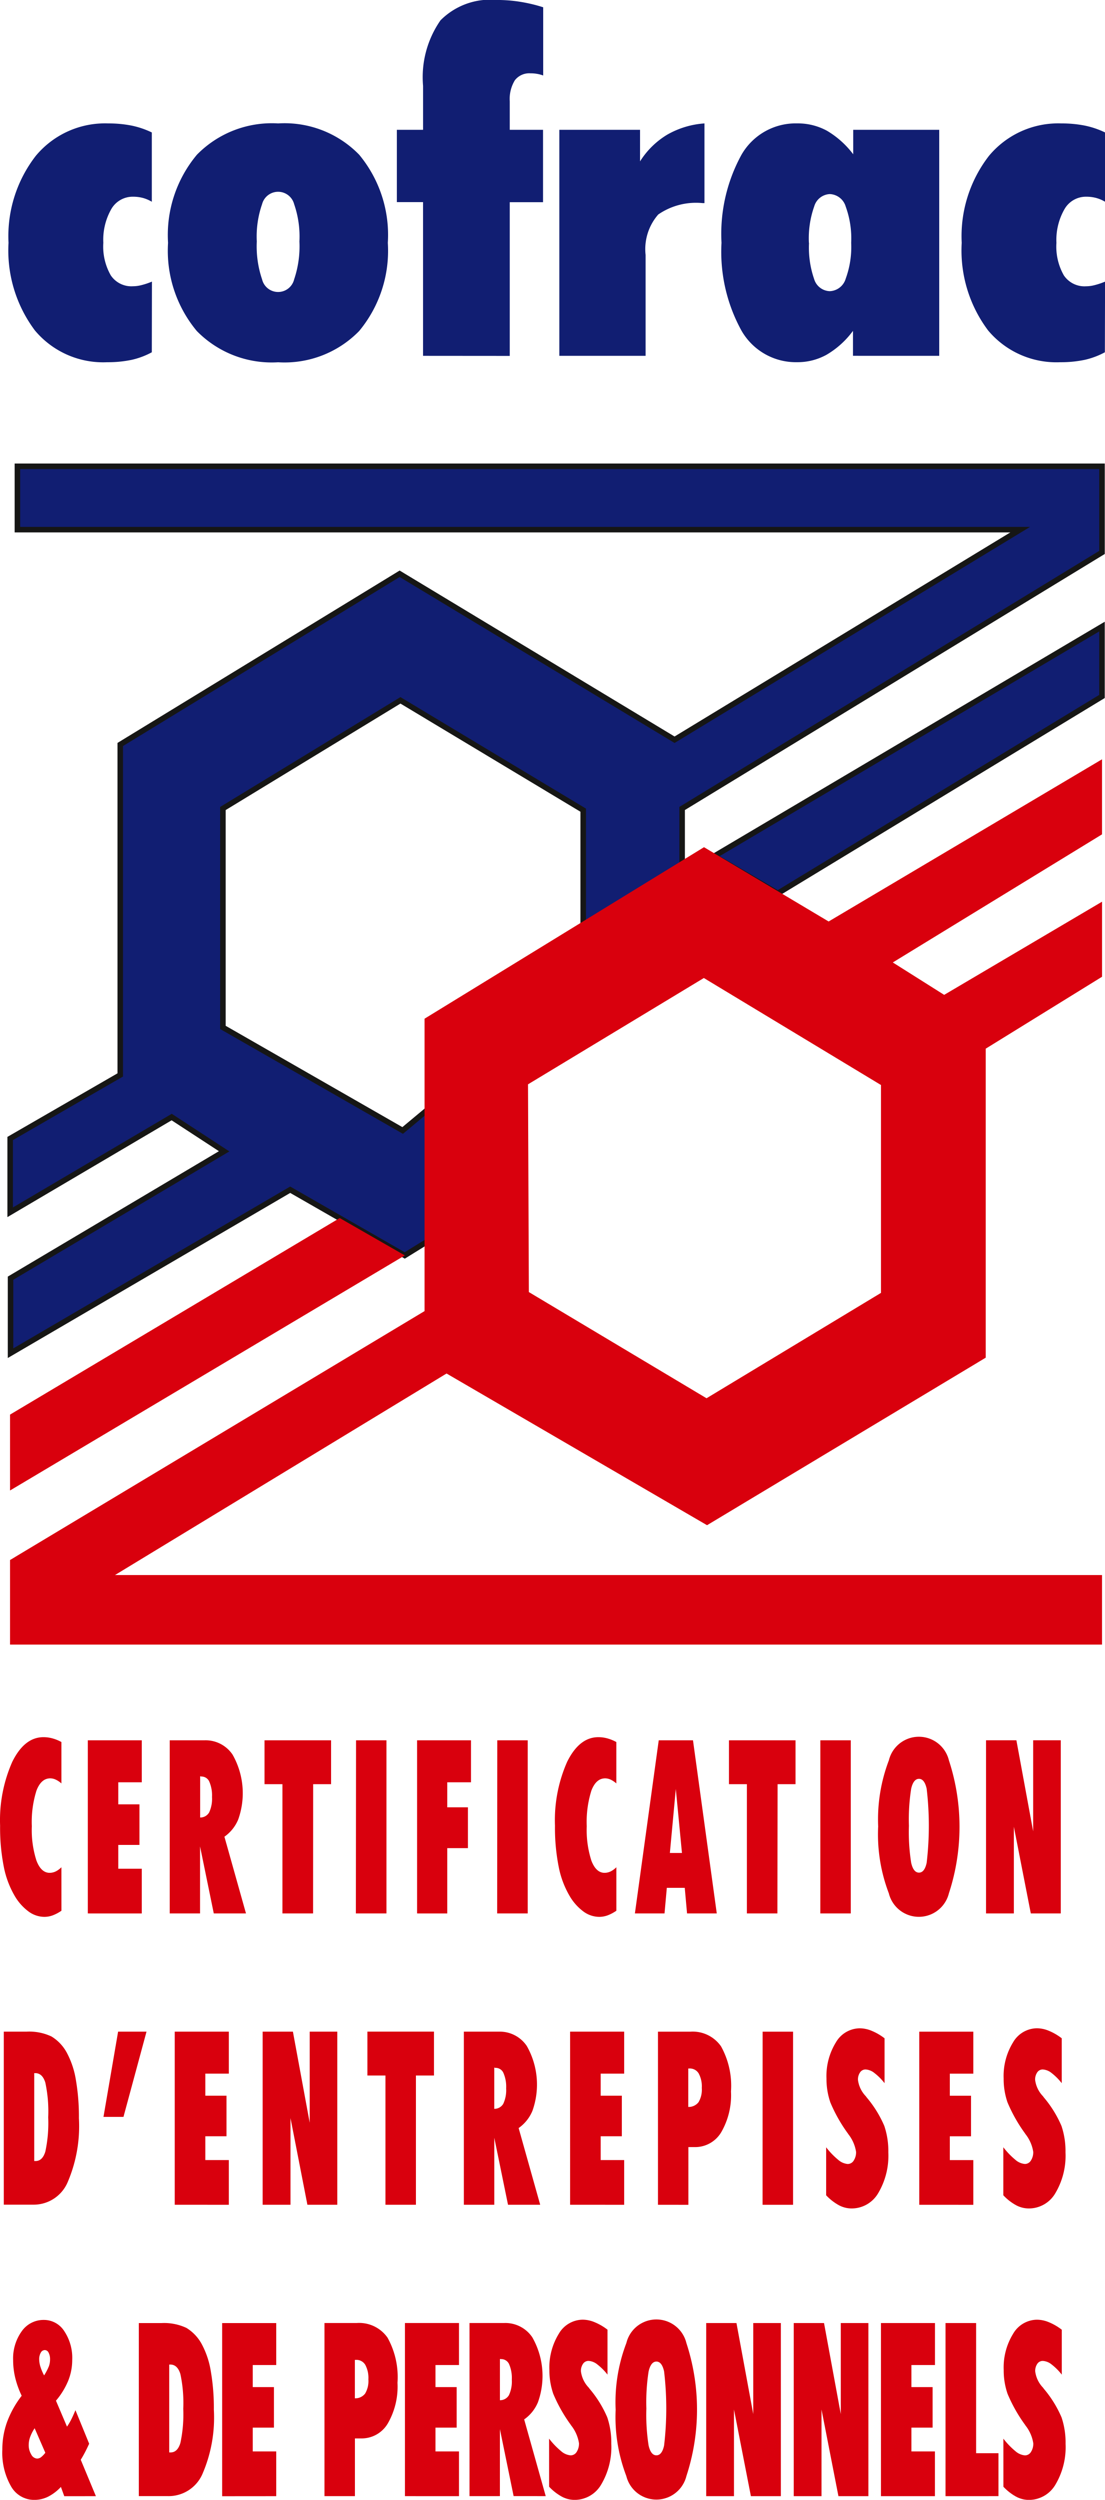 <svg id="Groupe_28" data-name="Groupe 28" xmlns="http://www.w3.org/2000/svg" xmlns:xlink="http://www.w3.org/1999/xlink" width="43.161" height="97.573" viewBox="0 0 43.161 97.573">
  <defs>
    <clipPath id="clip-path">
      <rect id="Rectangle_87" data-name="Rectangle 87" width="43.161" height="97.573" fill="none"/>
    </clipPath>
  </defs>
  <path id="Tracé_223" data-name="Tracé 223" d="M28.417,57.28,30.9,58.732l12.666-7.685V48.319ZM1.2,42.063v2.468H40.372l-13.5,8.205L16.13,46.258,5.215,52.921V65.815L.917,68.3v2.882l6.309-3.715L9.275,68.8.932,73.752V76.68L11.855,70.3l4.473,2.566,1.084-.67V67.016l-1.165.971L9.226,63.964V55.419l6.933-4.226L23.3,55.481v4.9l3.864-2.344V55.419l16.4-9.994V42.063Z" transform="translate(-0.52 -23.863)" fill="#111e72"/>
  <path id="Tracé_224" data-name="Tracé 224" d="M28.417,57.28l15.146-8.961v2.728L30.9,58.732Zm-27.5,13.9V68.3l4.3-2.481V52.921L16.13,46.258l10.738,6.478,13.5-8.2H1.2V42.063H43.564v3.362l-16.4,9.994v2.622L23.3,60.385v-4.9l-7.139-4.287L9.227,55.42v8.544l7.021,4.023,1.165-.971v5.179l-1.084.67L11.855,70.3.932,76.68V73.752L9.275,68.8,7.226,67.463Z" transform="translate(-0.52 -23.863)" fill="none" stroke="#161615" stroke-miterlimit="22.926" stroke-width="0.216"/>
  <path id="Tracé_225" data-name="Tracé 225" d="M.9,94.083v2.962l15.42-9.175-2.544-1.459ZM21.165,89.3l-.033-8.108L28,77.042l6.919,4.177v8.113l-6.814,4.113ZM32.874,74.836l-4.868-2.9L17.091,78.63V90.043L.9,99.759v3.3H43.553v-2.714H5l12.95-7.866L28.125,98.4l10.885-6.539V79.8l4.544-2.807v-2.93L37.387,77.7l-2.006-1.265,8.172-5v-2.93Z" transform="translate(-0.508 -38.869)" fill="#d9000d"/>
  <g id="Groupe_27" data-name="Groupe 27">
    <g id="Groupe_26" data-name="Groupe 26" clip-path="url(#clip-path)">
      <path id="Tracé_226" data-name="Tracé 226" d="M6.366,13.751a3.057,3.057,0,0,1-.782.294,4.491,4.491,0,0,1-.958.094A3.478,3.478,0,0,1,1.8,12.9,5.2,5.2,0,0,1,.769,9.479,5.112,5.112,0,0,1,1.833,6.085,3.517,3.517,0,0,1,4.664,4.818a4.677,4.677,0,0,1,.912.085,3.4,3.4,0,0,1,.79.268V7.876a1.392,1.392,0,0,0-.352-.15,1.513,1.513,0,0,0-.389-.047.962.962,0,0,0-.841.482,2.416,2.416,0,0,0-.312,1.317,2.259,2.259,0,0,0,.291,1.27.967.967,0,0,0,.862.426,1.375,1.375,0,0,0,.346-.047,2.764,2.764,0,0,0,.4-.135Zm4.1-4.325a4.009,4.009,0,0,0,.207,1.479.644.644,0,0,0,1.252,0,4.021,4.021,0,0,0,.206-1.479,3.862,3.862,0,0,0-.206-1.456.647.647,0,0,0-1.252,0,3.85,3.85,0,0,0-.207,1.456M7,9.479A4.879,4.879,0,0,1,8.129,6.038,4.1,4.1,0,0,1,11.3,4.818a4.07,4.07,0,0,1,3.165,1.221,4.9,4.9,0,0,1,1.119,3.441,4.9,4.9,0,0,1-1.119,3.441,4.071,4.071,0,0,1-3.165,1.22,4.1,4.1,0,0,1-3.177-1.22A4.89,4.89,0,0,1,7,9.479m9.96,4.411v-6H15.937V5.068h1.024V3.353a3.883,3.883,0,0,1,.68-2.558A2.734,2.734,0,0,1,19.833,0a5.73,5.73,0,0,1,.933.073,6.123,6.123,0,0,1,.887.212V2.948a1.322,1.322,0,0,0-.244-.065,1.469,1.469,0,0,0-.253-.02.71.71,0,0,0-.609.27,1.4,1.4,0,0,0-.2.823V5.068h1.3V7.893h-1.3v6Zm5.323,0V5.068h3.153V6.3A3.2,3.2,0,0,1,26.5,5.256a3.392,3.392,0,0,1,1.452-.438V7.929h-.071a2.6,2.6,0,0,0-1.734.444,2.054,2.054,0,0,0-.494,1.579V13.89Zm9.753-4.411a3.762,3.762,0,0,0,.2,1.414.66.66,0,0,0,.612.473.677.677,0,0,0,.621-.488,3.6,3.6,0,0,0,.214-1.4,3.636,3.636,0,0,0-.214-1.414.676.676,0,0,0-.621-.488.666.666,0,0,0-.609.482,3.736,3.736,0,0,0-.208,1.42m1.722,4.411v-.974a3.43,3.43,0,0,1-1.026.929,2.335,2.335,0,0,1-1.156.294,2.447,2.447,0,0,1-2.17-1.226,6.369,6.369,0,0,1-.783-3.435A6.412,6.412,0,0,1,29.4,6.038a2.441,2.441,0,0,1,2.179-1.221,2.377,2.377,0,0,1,1.159.288,3.53,3.53,0,0,1,1.024.918V5.068h3.36V13.89Zm9.839-.138a3.076,3.076,0,0,1-.782.294,4.5,4.5,0,0,1-.959.094A3.48,3.48,0,0,1,39.032,12.9,5.193,5.193,0,0,1,38,9.479a5.117,5.117,0,0,1,1.064-3.394,3.519,3.519,0,0,1,2.832-1.267,4.67,4.67,0,0,1,.912.085,3.4,3.4,0,0,1,.792.268V7.876a1.4,1.4,0,0,0-.353-.15,1.512,1.512,0,0,0-.389-.047.963.963,0,0,0-.841.482A2.409,2.409,0,0,0,41.7,9.479a2.263,2.263,0,0,0,.29,1.27.969.969,0,0,0,.863.426,1.372,1.372,0,0,0,.346-.047,2.791,2.791,0,0,0,.4-.135Z" transform="translate(-0.436 -0.001)" fill="#111e72"/>
      <path id="Tracé_227" data-name="Tracé 227" d="M2.4,163.468a1.566,1.566,0,0,1-.338.18.962.962,0,0,1-.328.06,1.052,1.052,0,0,1-.614-.206,2.026,2.026,0,0,1-.539-.6,3.643,3.643,0,0,1-.434-1.155,7.867,7.867,0,0,1-.143-1.6,5.626,5.626,0,0,1,.476-2.492q.475-.96,1.215-.961a1.317,1.317,0,0,1,.36.049,1.563,1.563,0,0,1,.344.141V158.5a.934.934,0,0,0-.222-.149.52.52,0,0,0-.212-.05c-.238,0-.416.158-.539.474a4.073,4.073,0,0,0-.183,1.395,3.9,3.9,0,0,0,.182,1.345c.121.316.293.474.514.474a.549.549,0,0,0,.238-.055.867.867,0,0,0,.222-.163Zm1.03.106v-6.758H5.538v1.639H4.62v.861h.827V160.9H4.62v.929h.918v1.746Zm4.388-5.354v1.61a.4.4,0,0,0,.352-.2,1.258,1.258,0,0,0,.111-.6,1.345,1.345,0,0,0-.106-.6.332.332,0,0,0-.311-.2Zm-1.189,5.354v-6.758H7.991a1.27,1.27,0,0,1,1.093.559,3.048,3.048,0,0,1,.22,2.534,1.539,1.539,0,0,1-.538.67l.842,2.994H8.35l-.536-2.615v2.615Zm5.6,0H11.032v-5.045h-.7v-1.713h2.6v1.713h-.7Zm1.678-6.758h1.188v6.758H13.9Zm2.384,6.758v-6.758h2.106v1.639H17.47v.977h.807v1.593H17.47v2.55Zm3.133-6.758h1.188v6.758H19.419Zm4.651,6.652a1.581,1.581,0,0,1-.339.18.961.961,0,0,1-.328.06,1.053,1.053,0,0,1-.615-.206,2.006,2.006,0,0,1-.538-.6,3.6,3.6,0,0,1-.434-1.155,7.831,7.831,0,0,1-.144-1.6,5.632,5.632,0,0,1,.476-2.492q.476-.96,1.216-.961a1.312,1.312,0,0,1,.36.049,1.587,1.587,0,0,1,.345.141V158.5a.945.945,0,0,0-.222-.149.522.522,0,0,0-.212-.05c-.238,0-.416.158-.539.474a4.073,4.073,0,0,0-.183,1.395,3.906,3.906,0,0,0,.182,1.345q.182.474.514.474a.55.55,0,0,0,.238-.055.87.87,0,0,0,.223-.163Zm.724.106.931-6.758h1.338l.929,6.758H26.836l-.09-1h-.7l-.09,1Zm1.366-2.36h.472l-.24-2.5Zm4.2,2.36H29.173v-5.045h-.7v-1.713h2.6v1.713h-.7Zm1.678-6.758h1.188v6.758H32.042Zm3.459,3.337a7.645,7.645,0,0,0,.088,1.441c.057.257.16.387.305.387s.244-.128.3-.382a12.392,12.392,0,0,0,0-2.895c-.058-.256-.159-.384-.3-.384s-.248.129-.305.389a7.7,7.7,0,0,0-.088,1.444m-1.2.045a6.469,6.469,0,0,1,.417-2.6,1.207,1.207,0,0,1,2.345,0,8.335,8.335,0,0,1,0,5.19,1.209,1.209,0,0,1-2.347,0,6.443,6.443,0,0,1-.417-2.59m4.214,3.375v-6.758H39.7l.655,3.555v-3.555h1.078v6.758H40.263l-.662-3.383v3.383ZM1.337,169.808v3.43h.052c.18,0,.308-.123.382-.37a5.306,5.306,0,0,0,.112-1.334,5.372,5.372,0,0,0-.113-1.359c-.077-.245-.206-.368-.393-.368Zm-1.189-1.62H1.03a2.048,2.048,0,0,1,.98.188,1.66,1.66,0,0,1,.6.635,3.369,3.369,0,0,1,.353,1.055,8.428,8.428,0,0,1,.119,1.5,5.537,5.537,0,0,1-.451,2.525,1.441,1.441,0,0,1-1.341.85H.148Zm3.894,3.327.571-3.327h1.11l-.9,3.327Zm2.783,3.43v-6.757H8.938v1.639H8.02v.861h.827v1.583H8.02v.929h.918v1.746Zm3.434,0v-6.757h1.182l.656,3.555v-3.555h1.078v6.757H12.007l-.66-3.383v3.383Zm5.987,0H15.056V169.9h-.705v-1.713h2.6V169.9h-.705Zm3.06-5.354v1.61a.4.4,0,0,0,.353-.2,1.263,1.263,0,0,0,.111-.6,1.343,1.343,0,0,0-.106-.6.332.332,0,0,0-.312-.2Zm-1.188,5.354v-6.757h1.366a1.27,1.27,0,0,1,1.092.559,3.048,3.048,0,0,1,.22,2.534,1.543,1.543,0,0,1-.538.67l.842,2.994H19.843l-.536-2.615v2.615Zm4.15,0v-6.757h2.112v1.639h-.918v.861h.827v1.583h-.827v.929h.918v1.746Zm4.616-5.318v1.5a.487.487,0,0,0,.4-.185.958.958,0,0,0,.128-.556,1.066,1.066,0,0,0-.122-.567.4.4,0,0,0-.361-.193ZM25.7,174.946v-6.757h1.263a1.35,1.35,0,0,1,1.2.572,3.166,3.166,0,0,1,.389,1.761,2.874,2.874,0,0,1-.38,1.59,1.184,1.184,0,0,1-1.042.582h-.242v2.253Zm4.088-6.757h1.189v6.757H29.786Zm2.481,4.512a2.933,2.933,0,0,0,.468.487.649.649,0,0,0,.374.166.274.274,0,0,0,.235-.135.591.591,0,0,0,.092-.338,1.487,1.487,0,0,0-.309-.7l-.011-.019a5.94,5.94,0,0,1-.685-1.212,2.816,2.816,0,0,1-.151-.931,2.5,2.5,0,0,1,.366-1.409,1.092,1.092,0,0,1,.939-.553,1.233,1.233,0,0,1,.464.1,2.179,2.179,0,0,1,.5.291V170.2a2.193,2.193,0,0,0-.4-.4.6.6,0,0,0-.341-.136.254.254,0,0,0-.216.114.487.487,0,0,0-.082.294,1.118,1.118,0,0,0,.306.636l.035.048a4.39,4.39,0,0,1,.688,1.112,3.062,3.062,0,0,1,.157,1.03,2.863,2.863,0,0,1-.394,1.591,1.2,1.2,0,0,1-1.043.6,1.05,1.05,0,0,1-.492-.125,2.011,2.011,0,0,1-.5-.389Zm3.637,2.245v-6.757h2.112v1.639H37.1v.861h.828v1.583H37.1v.929h.918v1.746ZM39.19,172.7a2.95,2.95,0,0,0,.467.487.647.647,0,0,0,.375.166.274.274,0,0,0,.235-.135.591.591,0,0,0,.091-.338,1.487,1.487,0,0,0-.309-.7l-.011-.019a6,6,0,0,1-.685-1.212,2.8,2.8,0,0,1-.151-.931,2.5,2.5,0,0,1,.366-1.409,1.091,1.091,0,0,1,.939-.553,1.233,1.233,0,0,1,.464.1,2.179,2.179,0,0,1,.5.291V170.2a2.234,2.234,0,0,0-.4-.4.6.6,0,0,0-.341-.136.254.254,0,0,0-.216.114.487.487,0,0,0-.082.294,1.115,1.115,0,0,0,.306.636l.035.048a4.39,4.39,0,0,1,.688,1.112,3.062,3.062,0,0,1,.157,1.03,2.856,2.856,0,0,1-.394,1.591,1.194,1.194,0,0,1-1.042.6,1.055,1.055,0,0,1-.492-.125,2,2,0,0,1-.5-.389ZM1.353,183.667a1.632,1.632,0,0,0-.177.347.92.92,0,0,0-.055.305.7.7,0,0,0,.1.373.278.278,0,0,0,.229.16A.269.269,0,0,0,1.6,184.8a.935.935,0,0,0,.17-.176Zm.369-2.06a2.225,2.225,0,0,0,.19-.365.793.793,0,0,0,.043-.261.537.537,0,0,0-.058-.265.168.168,0,0,0-.145-.1.182.182,0,0,0-.158.1.506.506,0,0,0-.063.265,1,1,0,0,0,.047.283,2.035,2.035,0,0,0,.145.343m.787,4.713-.131-.362a1.8,1.8,0,0,1-.5.381,1.2,1.2,0,0,1-.535.125,1.035,1.035,0,0,1-.915-.532,2.639,2.639,0,0,1-.338-1.43,3.147,3.147,0,0,1,.184-1.077A3.893,3.893,0,0,1,.847,182.4a3.578,3.578,0,0,1-.252-.7,2.935,2.935,0,0,1-.082-.687,1.814,1.814,0,0,1,.336-1.131,1.038,1.038,0,0,1,.864-.442.942.942,0,0,1,.8.442A1.878,1.878,0,0,1,2.821,181a2.173,2.173,0,0,1-.156.812,2.916,2.916,0,0,1-.479.78l.431,1.013a2.269,2.269,0,0,0,.169-.286c.055-.109.107-.228.161-.357l.536,1.31c-.057.123-.112.237-.166.34s-.109.2-.163.285l.592,1.422Zm4.1-5.138v3.43h.053c.18,0,.308-.123.383-.37a5.327,5.327,0,0,0,.112-1.334,5.393,5.393,0,0,0-.113-1.359c-.077-.245-.207-.368-.394-.368Zm-1.188-1.619H6.3a2.057,2.057,0,0,1,.981.188,1.676,1.676,0,0,1,.6.635,3.354,3.354,0,0,1,.353,1.056,8.388,8.388,0,0,1,.119,1.5,5.527,5.527,0,0,1-.452,2.525,1.44,1.44,0,0,1-1.34.85H5.422Zm3.255,6.758v-6.758H10.79V181.2H9.872v.861H10.7v1.583H9.872v.929h.918v1.746ZM13.861,181v1.5a.486.486,0,0,0,.4-.185.959.959,0,0,0,.128-.556,1.07,1.07,0,0,0-.122-.567.4.4,0,0,0-.361-.193Zm-1.187,5.318v-6.758h1.263a1.351,1.351,0,0,1,1.2.572,3.165,3.165,0,0,1,.389,1.761,2.871,2.871,0,0,1-.38,1.59,1.185,1.185,0,0,1-1.041.582h-.242v2.253Zm3.143,0v-6.758h2.111V181.2H17.01v.861h.827v1.583H17.01v.929h.918v1.746Zm3.71-5.354v1.61a.4.4,0,0,0,.353-.2,1.264,1.264,0,0,0,.111-.605,1.353,1.353,0,0,0-.105-.6.334.334,0,0,0-.312-.2Zm-1.188,5.354v-6.758H19.7a1.269,1.269,0,0,1,1.092.559,3.041,3.041,0,0,1,.22,2.534,1.534,1.534,0,0,1-.538.67l.842,2.994H20.062l-.536-2.615v2.615Zm3.108-2.245a3,3,0,0,0,.467.487.65.65,0,0,0,.375.166.275.275,0,0,0,.235-.134.6.6,0,0,0,.091-.338,1.484,1.484,0,0,0-.309-.7l-.011-.019a5.93,5.93,0,0,1-.685-1.212,2.794,2.794,0,0,1-.151-.931,2.507,2.507,0,0,1,.366-1.409,1.092,1.092,0,0,1,.94-.553,1.237,1.237,0,0,1,.464.1,2.165,2.165,0,0,1,.5.291v1.754a2.267,2.267,0,0,0-.4-.4.6.6,0,0,0-.341-.136.254.254,0,0,0-.215.114.483.483,0,0,0-.082.294,1.115,1.115,0,0,0,.306.636c.016.022.027.038.035.048a4.38,4.38,0,0,1,.688,1.112,3.076,3.076,0,0,1,.157,1.03,2.86,2.86,0,0,1-.394,1.591,1.2,1.2,0,0,1-1.043.6,1.053,1.053,0,0,1-.492-.125,2,2,0,0,1-.5-.389Zm3.8-1.176a7.733,7.733,0,0,0,.087,1.441c.058.258.161.387.305.387s.245-.128.3-.382a12.326,12.326,0,0,0,0-2.894c-.057-.256-.158-.384-.3-.384s-.247.13-.305.389a7.791,7.791,0,0,0-.087,1.444m-1.2.046a6.454,6.454,0,0,1,.418-2.6,1.207,1.207,0,0,1,2.346,0,8.338,8.338,0,0,1,0,5.19,1.209,1.209,0,0,1-2.347,0,6.436,6.436,0,0,1-.417-2.59m3.537,3.375v-6.758h1.182l.656,3.555v-3.555H30.5v6.758H29.33l-.661-3.383v3.383Zm3.419,0v-6.758h1.183l.655,3.555v-3.555h1.078v6.758H32.749l-.661-3.383v3.383Zm3.407,0v-6.758H36.52V181.2H35.6v.861h.827v1.583H35.6v.929h.918v1.746Zm2.522,0v-6.758h1.195v5.081H39v1.676Zm2.26-2.245a2.968,2.968,0,0,0,.468.487.651.651,0,0,0,.374.166.274.274,0,0,0,.235-.134.591.591,0,0,0,.091-.338,1.489,1.489,0,0,0-.309-.7l-.011-.019a5.952,5.952,0,0,1-.685-1.212,2.8,2.8,0,0,1-.151-.931,2.5,2.5,0,0,1,.366-1.409,1.092,1.092,0,0,1,.939-.553,1.235,1.235,0,0,1,.464.1,2.16,2.16,0,0,1,.5.291v1.754a2.224,2.224,0,0,0-.4-.4.6.6,0,0,0-.341-.136.254.254,0,0,0-.216.114.486.486,0,0,0-.081.294,1.117,1.117,0,0,0,.306.636c.016.022.027.038.035.048a4.41,4.41,0,0,1,.688,1.112,3.075,3.075,0,0,1,.157,1.03,2.86,2.86,0,0,1-.394,1.591,1.2,1.2,0,0,1-1.042.6,1.053,1.053,0,0,1-.492-.125,2,2,0,0,1-.5-.389Z" transform="translate(0 -88.89)" fill="#d9000d"/>
    </g>
  </g>
</svg>
